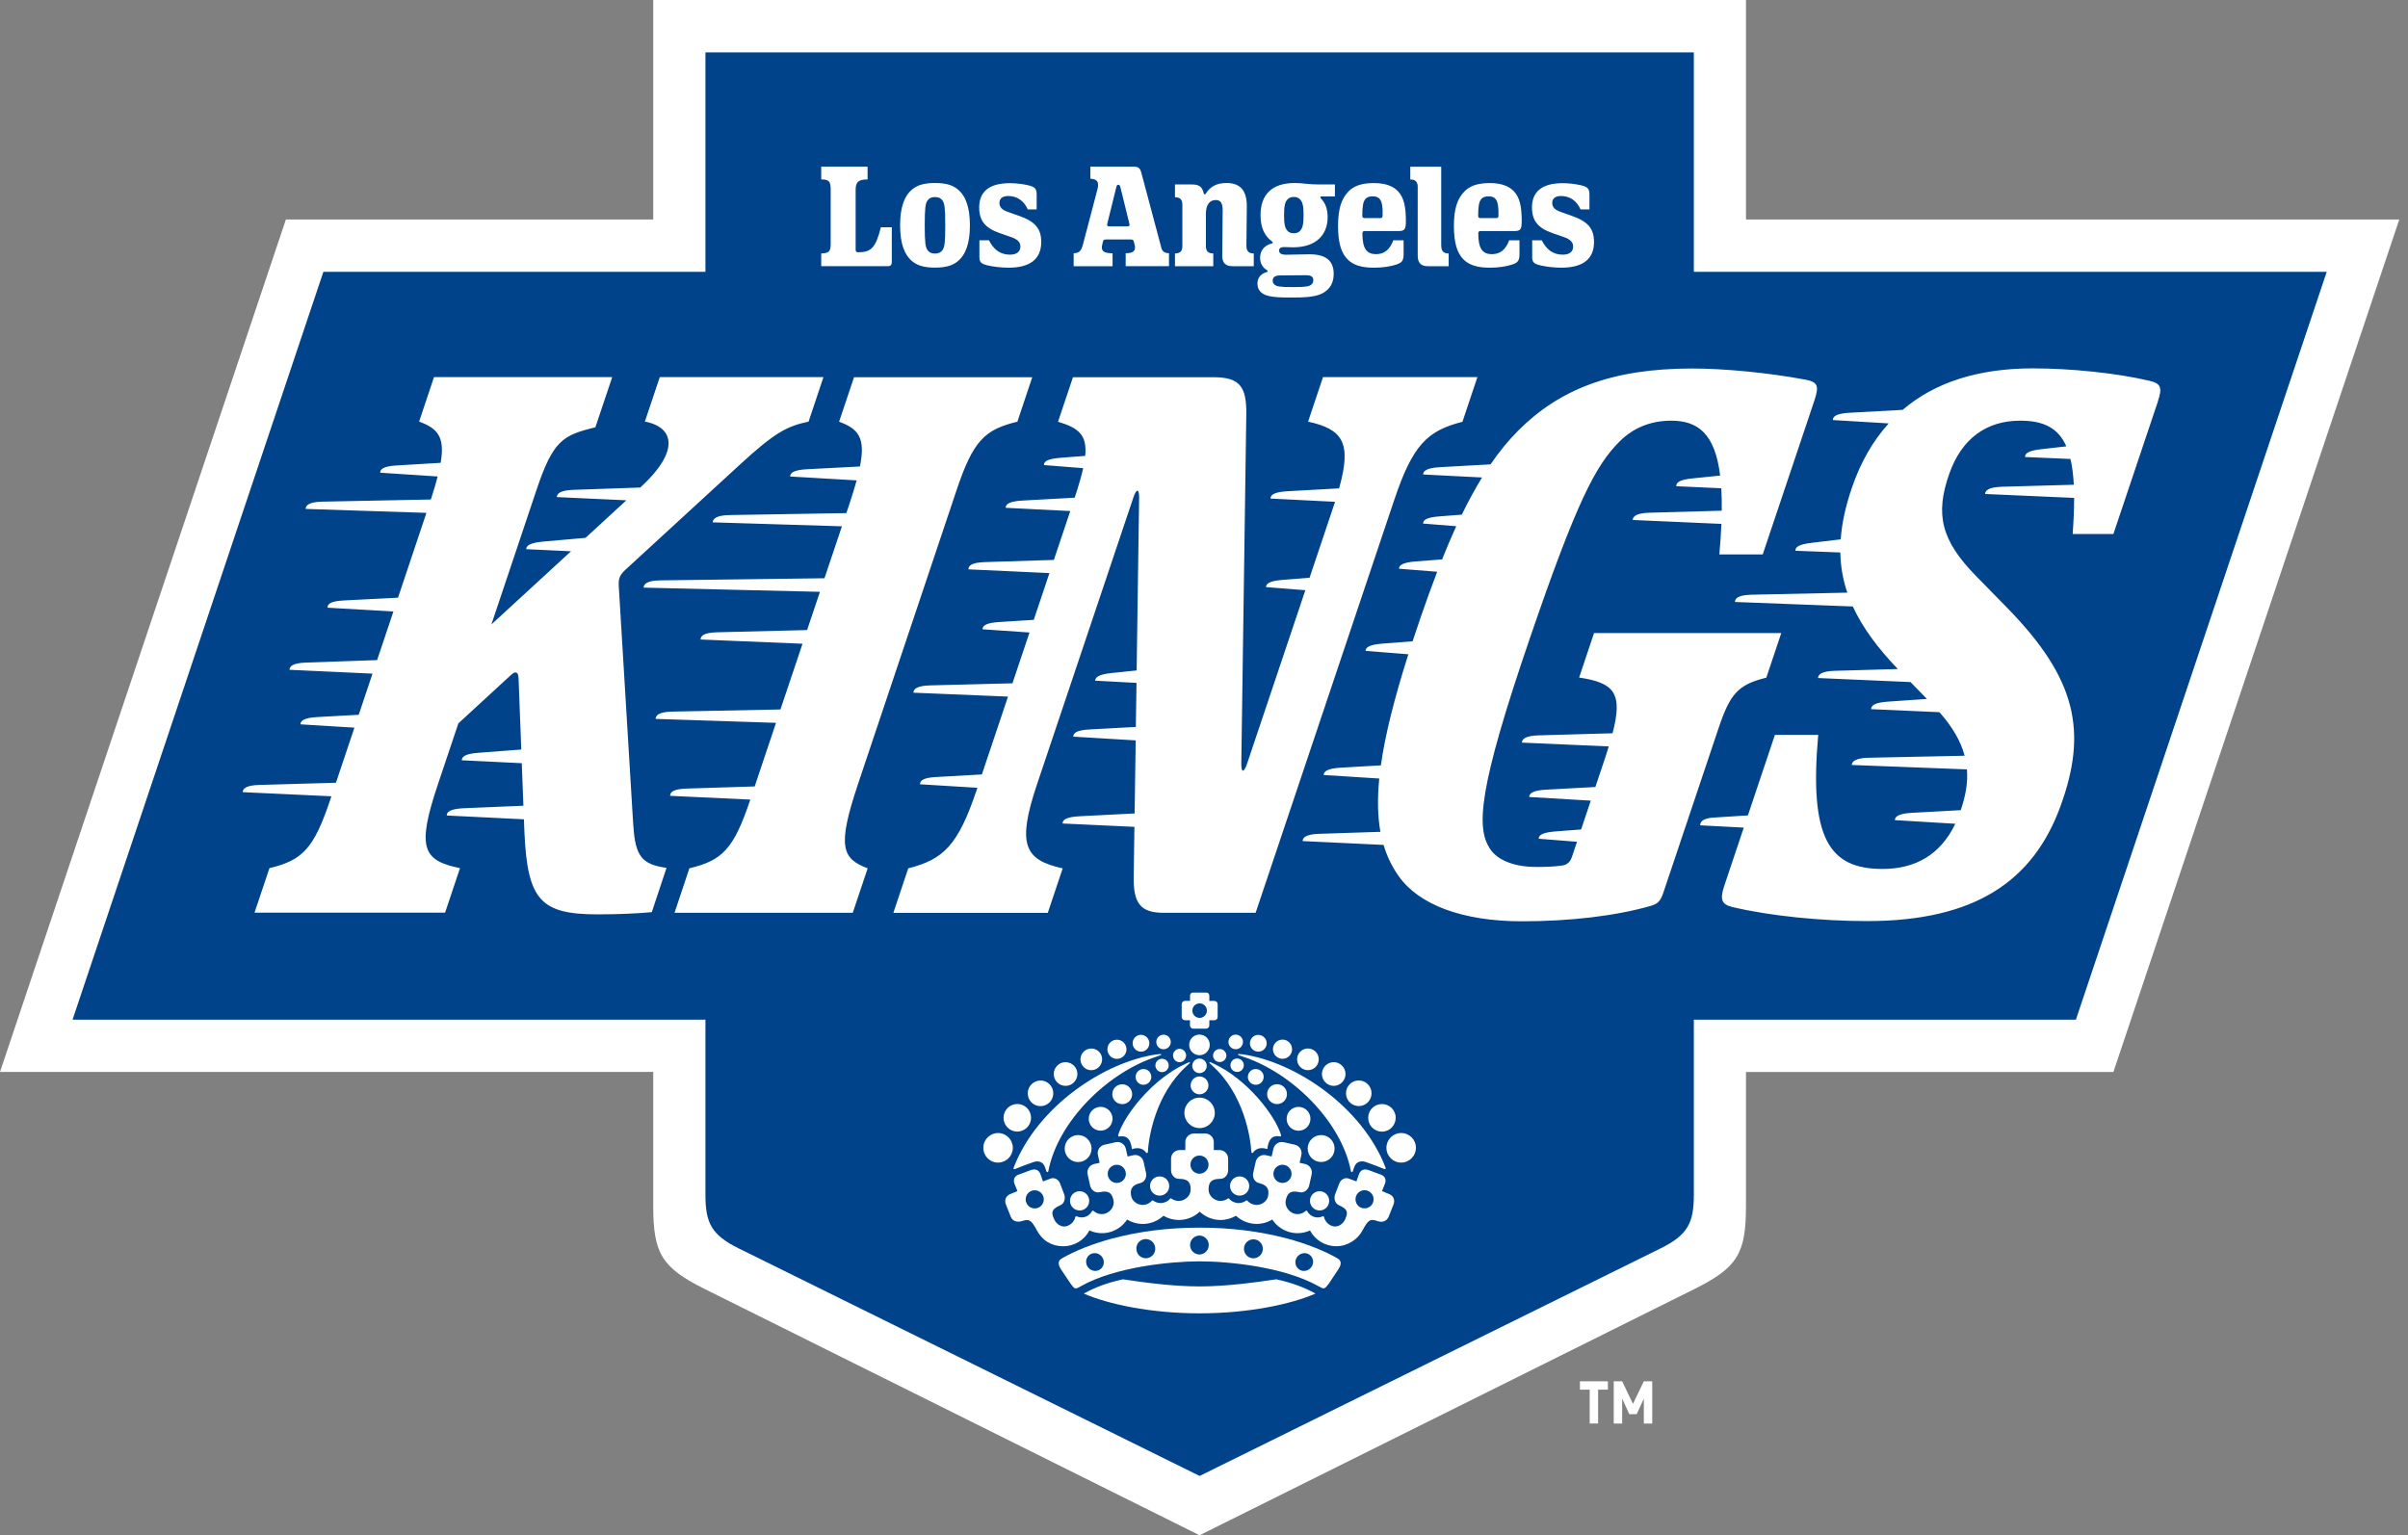<svg width="69" height="44" viewBox="0 0 69 44" fill="none" xmlns="http://www.w3.org/2000/svg">
<rect x="0" y="0" width="69" height="44" fill="#808080" stroke="none"/>
<g clip-path="url(#clip0_1103_4008)">
<path d="M50.03 30.723V34.564C50.03 35.918 49.792 36.327 48.562 36.94L34.373 44.002L20.186 36.94C18.957 36.328 18.718 35.918 18.718 34.564V30.723H0L8.192 6.291H18.718V0H50.03V6.291H68.75L60.558 30.725H50.032L50.03 30.723Z" fill="white"/>
<path d="M34.375 42.302L47.581 35.781C48.363 35.395 48.536 35.05 48.536 34.242V29.224H59.484L66.671 7.791H48.536V1.501H20.214V7.791H9.266L2.079 29.224H20.214V34.242C20.214 35.052 20.387 35.395 21.169 35.781L34.375 42.302Z" fill="#00438A"/>
<path d="M34.791 28.166C34.892 28.166 34.925 28.223 34.925 28.294V28.462H35.026C35.154 28.462 35.199 28.551 35.199 28.663V29.435C35.458 29.282 35.72 29.396 35.813 29.478C36.04 29.336 36.37 29.389 36.548 29.584C36.798 29.481 37.136 29.543 37.33 29.805C37.591 29.731 37.932 29.832 38.111 30.142C38.488 30.082 38.809 30.323 38.907 30.625C39.34 30.597 39.681 30.927 39.727 31.299C40.162 31.353 40.482 31.735 40.457 32.175C40.79 32.331 40.995 32.637 40.995 33.008C40.995 33.424 40.766 33.776 40.297 33.89C40.193 33.914 40.124 33.919 40.083 33.977C40.242 34.025 40.335 34.207 40.286 34.365C40.265 34.437 39.968 35.272 39.968 35.272C39.898 35.482 39.764 35.588 39.55 35.528C39.346 35.471 39.279 35.501 39.136 35.721C39.026 35.89 38.943 36.028 38.858 36.16C38.605 36.552 38.381 36.934 38.253 37.13C38.121 37.311 38.025 37.372 37.895 37.444C37.186 37.841 35.732 38.126 34.372 38.126C33.012 38.126 31.559 37.841 30.849 37.444C30.719 37.372 30.621 37.309 30.491 37.13C30.365 36.935 30.139 36.552 29.887 36.16C29.801 36.028 29.72 35.89 29.608 35.721C29.465 35.501 29.396 35.473 29.194 35.528C28.98 35.587 28.846 35.482 28.776 35.272C28.776 35.272 28.481 34.437 28.458 34.365C28.411 34.207 28.502 34.025 28.661 33.977C28.62 33.919 28.553 33.916 28.447 33.89C27.978 33.776 27.749 33.424 27.749 33.008C27.749 32.637 27.954 32.331 28.287 32.175C28.262 31.736 28.582 31.353 29.017 31.299C29.065 30.928 29.405 30.599 29.839 30.625C29.937 30.323 30.258 30.082 30.635 30.142C30.814 29.832 31.155 29.733 31.416 29.805C31.61 29.544 31.948 29.481 32.198 29.584C32.375 29.389 32.705 29.336 32.933 29.478C33.026 29.396 33.287 29.282 33.547 29.435V28.663C33.547 28.549 33.591 28.462 33.72 28.462H33.821V28.294C33.821 28.223 33.854 28.166 33.955 28.166H34.788H34.791Z" fill="#00438A"/>
<path d="M34.098 29.242V29.388C34.098 29.44 34.141 29.482 34.191 29.482H34.56C34.612 29.482 34.653 29.44 34.653 29.388V29.242H34.798C34.85 29.242 34.891 29.2 34.891 29.149V28.78C34.891 28.727 34.848 28.688 34.798 28.688H34.653V28.542C34.653 28.491 34.625 28.448 34.561 28.448H34.193C34.124 28.448 34.1 28.49 34.1 28.541V28.686H33.955C33.903 28.686 33.861 28.727 33.861 28.778V29.147C33.861 29.2 33.903 29.241 33.955 29.241H34.1L34.098 29.242ZM30.977 36.86C31.967 36.307 33.55 36.152 34.375 36.151C35.2 36.151 36.783 36.306 37.773 36.86C37.945 36.957 37.953 36.955 38.078 36.787L38.356 36.37C38.445 36.232 38.436 36.131 38.329 36.068C37.959 35.852 37.418 35.639 36.879 35.496C36.101 35.291 35.262 35.185 34.376 35.185C33.49 35.185 32.651 35.289 31.874 35.496C31.334 35.639 30.794 35.852 30.424 36.068C30.317 36.131 30.308 36.23 30.396 36.37L30.674 36.787C30.798 36.957 30.806 36.959 30.98 36.86" fill="white"/>
<path d="M34.211 32.487C34.075 32.487 33.965 32.598 33.965 32.734V32.962H33.802C33.666 32.962 33.556 33.073 33.556 33.208V33.54C33.556 33.669 33.652 33.786 33.777 33.786C34.092 33.786 34.117 33.936 34.117 34.103C34.117 34.27 33.958 34.42 33.777 34.42C33.701 34.42 33.626 34.396 33.565 34.351C33.55 34.34 33.539 34.343 33.527 34.357C33.46 34.437 33.36 34.481 33.258 34.481C33.177 34.481 33.102 34.454 33.043 34.408C33.032 34.4 33.018 34.402 33.006 34.414C32.956 34.471 32.89 34.511 32.816 34.526C32.641 34.566 32.453 34.452 32.416 34.291C32.38 34.127 32.399 33.969 32.677 33.907C32.798 33.879 32.867 33.743 32.839 33.618L32.768 33.295C32.737 33.162 32.607 33.079 32.474 33.11L32.311 33.146L32.26 32.923C32.231 32.791 32.1 32.706 31.967 32.737L31.645 32.809C31.513 32.84 31.429 32.972 31.46 33.103L31.51 33.326L31.35 33.362C31.218 33.393 31.134 33.525 31.165 33.657L31.237 33.98C31.264 34.106 31.385 34.198 31.507 34.17C31.813 34.101 31.871 34.242 31.907 34.405C31.943 34.563 31.822 34.75 31.646 34.789C31.536 34.814 31.42 34.783 31.336 34.707C31.321 34.693 31.302 34.694 31.293 34.711C31.25 34.791 31.179 34.854 31.087 34.88C31.011 34.901 30.928 34.895 30.856 34.863C30.832 34.852 30.817 34.862 30.811 34.886C30.785 35.001 30.697 35.092 30.592 35.134C30.439 35.196 30.277 35.098 30.209 34.95C30.129 34.779 30.103 34.661 30.384 34.543C30.493 34.497 30.535 34.357 30.497 34.238L30.38 33.931C30.338 33.802 30.212 33.736 30.097 33.782L29.886 33.861L29.823 33.68C29.779 33.533 29.674 33.48 29.513 33.545L29.171 33.672C29.072 33.711 29.023 33.812 29.072 33.934C29.108 34.023 29.136 34.089 29.154 34.138L28.951 34.222C28.824 34.273 28.774 34.394 28.823 34.52L28.96 34.866C29.009 34.993 29.136 35.044 29.28 34.998C29.501 34.924 29.553 34.977 29.704 35.249C29.865 35.56 30.134 35.718 30.465 35.718C30.797 35.718 31.073 35.535 31.217 35.266C31.388 35.344 31.581 35.364 31.764 35.323C31.982 35.274 32.173 35.142 32.297 34.953C32.488 35.07 32.717 35.108 32.936 35.058C33.087 35.024 33.226 34.95 33.339 34.845C33.472 34.924 33.625 34.966 33.781 34.966C34.011 34.966 34.222 34.875 34.378 34.727C34.538 34.88 34.752 34.966 34.974 34.966C35.134 34.966 35.285 34.921 35.415 34.845C35.528 34.95 35.667 35.024 35.819 35.058C36.046 35.108 36.274 35.065 36.457 34.953C36.581 35.142 36.772 35.274 36.99 35.323C37.181 35.366 37.372 35.341 37.537 35.266C37.681 35.536 37.965 35.718 38.289 35.718C38.613 35.718 38.909 35.528 39.05 35.249C39.2 34.977 39.255 34.918 39.474 34.998C39.614 35.049 39.745 34.993 39.794 34.866L39.931 34.52C39.98 34.393 39.93 34.272 39.803 34.222L39.6 34.138C39.62 34.091 39.647 34.025 39.682 33.934C39.733 33.812 39.682 33.711 39.583 33.672L39.241 33.545C39.08 33.48 38.975 33.533 38.931 33.68L38.868 33.861L38.656 33.782C38.541 33.736 38.414 33.802 38.373 33.931L38.254 34.238C38.216 34.357 38.258 34.497 38.367 34.543C38.648 34.662 38.62 34.779 38.543 34.95C38.474 35.099 38.312 35.196 38.159 35.134C38.052 35.092 37.967 35.001 37.941 34.886C37.934 34.862 37.919 34.852 37.895 34.863C37.825 34.895 37.742 34.903 37.663 34.88C37.571 34.854 37.499 34.791 37.456 34.711C37.447 34.696 37.429 34.694 37.413 34.707C37.33 34.783 37.213 34.814 37.103 34.789C36.928 34.75 36.807 34.563 36.842 34.405C36.879 34.241 36.937 34.1 37.242 34.17C37.365 34.198 37.484 34.104 37.513 33.98L37.585 33.657C37.615 33.523 37.531 33.392 37.4 33.362L37.239 33.326L37.29 33.103C37.319 32.97 37.236 32.84 37.105 32.809L36.783 32.737C36.651 32.708 36.52 32.791 36.489 32.923L36.439 33.146L36.275 33.11C36.144 33.079 36.013 33.163 35.982 33.295L35.91 33.618C35.881 33.743 35.95 33.879 36.072 33.907C36.35 33.969 36.37 34.129 36.333 34.291C36.297 34.454 36.109 34.567 35.933 34.526C35.86 34.509 35.793 34.471 35.744 34.414C35.733 34.402 35.719 34.4 35.709 34.408C35.646 34.455 35.571 34.481 35.492 34.481C35.388 34.481 35.29 34.437 35.221 34.357C35.211 34.343 35.198 34.342 35.183 34.351C35.122 34.396 35.047 34.42 34.971 34.42C34.79 34.42 34.632 34.265 34.632 34.103C34.632 33.94 34.656 33.786 34.971 33.786C35.096 33.786 35.192 33.669 35.192 33.54V33.209C35.192 33.073 35.082 32.962 34.946 32.962H34.781V32.734C34.781 32.598 34.671 32.487 34.537 32.487H34.21H34.211ZM34.375 37.641C35.782 37.641 36.993 37.38 37.695 37.075C37.371 36.899 37.045 36.77 36.572 36.666C35.987 36.753 35.142 36.87 34.375 36.87C33.608 36.87 32.763 36.755 32.178 36.666C31.706 36.77 31.38 36.897 31.055 37.075C31.756 37.38 32.968 37.641 34.375 37.641ZM36.21 30.864C36.21 30.738 36.107 30.639 35.982 30.639C35.858 30.639 35.757 30.74 35.757 30.864C35.757 30.864 35.757 30.864 35.757 30.866C35.757 30.991 35.86 31.091 35.985 31.091C36.109 31.091 36.21 30.988 36.21 30.863V30.864ZM35.142 30.253C35.139 30.147 35.05 30.062 34.945 30.066C34.842 30.069 34.761 30.15 34.758 30.253C34.761 30.358 34.85 30.443 34.955 30.439C35.058 30.436 35.139 30.355 35.142 30.253ZM35.641 30.536C35.644 30.43 35.56 30.341 35.455 30.338C35.349 30.335 35.261 30.42 35.258 30.525C35.258 30.528 35.258 30.533 35.258 30.536C35.261 30.642 35.349 30.726 35.455 30.723C35.557 30.72 35.638 30.639 35.641 30.536ZM36.877 31.359C36.877 31.201 36.751 31.074 36.593 31.074C36.436 31.074 36.309 31.201 36.309 31.359C36.309 31.517 36.436 31.644 36.593 31.644C36.751 31.644 36.877 31.517 36.877 31.359ZM37.55 32.066C37.55 31.877 37.397 31.724 37.209 31.724C37.021 31.724 36.868 31.877 36.868 32.066C36.868 32.254 37.021 32.408 37.209 32.408C37.397 32.408 37.55 32.254 37.55 32.066Z" fill="white"/>
<path d="M38.242 32.918C38.242 32.705 38.069 32.532 37.857 32.532C37.645 32.532 37.471 32.705 37.471 32.918C37.471 33.131 37.643 33.304 37.857 33.304C38.071 33.304 38.242 33.131 38.242 32.918ZM37.023 30.065C37.02 29.914 36.896 29.793 36.745 29.796C36.594 29.799 36.473 29.923 36.476 30.075C36.476 30.078 36.476 30.079 36.476 30.082C36.482 30.234 36.611 30.352 36.762 30.346C36.91 30.34 37.026 30.216 37.025 30.067L37.023 30.065ZM37.788 30.352C37.784 30.18 37.64 30.046 37.469 30.05C37.298 30.055 37.162 30.199 37.168 30.37C37.173 30.542 37.316 30.678 37.487 30.672C37.658 30.668 37.793 30.524 37.788 30.352ZM38.555 30.772C38.549 30.585 38.393 30.438 38.207 30.442C38.021 30.449 37.874 30.605 37.879 30.792C37.885 30.979 38.041 31.126 38.227 31.122C38.413 31.115 38.56 30.959 38.555 30.772ZM35.617 29.861C35.617 29.747 35.523 29.653 35.408 29.653C35.294 29.653 35.2 29.748 35.2 29.863C35.2 29.978 35.295 30.072 35.41 30.072C35.524 30.072 35.617 29.977 35.617 29.861ZM36.296 29.9C36.296 29.767 36.187 29.661 36.054 29.661C35.922 29.661 35.815 29.77 35.816 29.903C35.816 30.036 35.926 30.142 36.057 30.142C36.19 30.142 36.297 30.033 36.296 29.9ZM39.301 31.331C39.299 31.128 39.134 30.965 38.933 30.967C38.731 30.967 38.568 31.134 38.569 31.336C38.569 31.538 38.736 31.702 38.937 31.701C39.139 31.701 39.302 31.535 39.301 31.333V31.331ZM39.993 32.035C39.993 31.816 39.814 31.641 39.596 31.643C39.377 31.643 39.203 31.822 39.205 32.041C39.205 32.259 39.383 32.435 39.6 32.434C39.817 32.434 39.993 32.254 39.993 32.036V32.035ZM40.572 32.895C40.572 32.66 40.381 32.472 40.147 32.473C39.913 32.475 39.726 32.665 39.727 32.9C39.729 33.134 39.918 33.323 40.152 33.321C40.386 33.319 40.574 33.128 40.572 32.895ZM36.313 32.935C36.348 32.65 36.455 32.53 36.679 32.57C36.699 32.575 36.714 32.553 36.708 32.532C36.545 31.983 35.749 30.93 34.767 30.481C34.704 30.452 34.666 30.432 34.655 30.444C34.644 30.456 34.673 30.487 34.721 30.528C35.647 31.345 35.836 32.617 35.857 33.019C35.859 33.047 35.894 33.056 35.909 33.033C35.909 33.033 36.016 32.837 36.311 32.933" fill="white"/>
<path d="M35.593 30.277C37.009 30.729 38.44 32.141 38.711 33.571C38.715 33.596 38.752 33.602 38.761 33.577C38.79 33.496 38.802 33.445 38.836 33.386C38.888 33.295 39.013 33.263 39.126 33.301C39.296 33.358 39.54 33.454 39.666 33.505C39.69 33.516 39.716 33.497 39.705 33.471C39.033 31.713 37.108 30.429 35.6 30.217C35.521 30.206 35.475 30.205 35.473 30.22C35.472 30.239 35.496 30.246 35.593 30.276V30.277ZM32.438 32.935C32.733 32.838 32.839 33.035 32.839 33.035C32.855 33.057 32.89 33.048 32.891 33.021C32.911 32.619 33.101 31.347 34.028 30.531C34.077 30.488 34.106 30.459 34.094 30.447C34.083 30.435 34.046 30.455 33.982 30.484C33 30.933 32.202 31.985 32.04 32.535C32.034 32.555 32.05 32.576 32.069 32.573C32.294 32.533 32.401 32.653 32.436 32.938M33.156 30.277C33.252 30.248 33.276 30.239 33.275 30.222C33.273 30.206 33.226 30.206 33.148 30.219C31.64 30.432 29.717 31.716 29.043 33.473C29.032 33.497 29.058 33.516 29.083 33.507C29.208 33.454 29.452 33.359 29.622 33.303C29.735 33.264 29.86 33.297 29.912 33.387C29.946 33.447 29.958 33.497 29.987 33.579C29.996 33.603 30.033 33.597 30.038 33.572C30.309 32.141 31.741 30.731 33.156 30.279V30.277ZM34.809 31.896C34.809 31.655 34.615 31.459 34.373 31.459C34.132 31.459 33.938 31.653 33.938 31.896C33.938 32.138 34.132 32.332 34.373 32.332C34.615 32.332 34.809 32.138 34.809 31.896ZM34.578 30.548C34.578 30.433 34.485 30.34 34.37 30.34C34.256 30.34 34.163 30.433 34.163 30.548C34.163 30.663 34.256 30.755 34.37 30.757C34.485 30.757 34.578 30.665 34.578 30.55V30.548ZM34.627 31.108C34.627 30.967 34.512 30.852 34.372 30.852C34.231 30.852 34.117 30.967 34.117 31.108C34.117 31.249 34.231 31.364 34.372 31.364C34.512 31.364 34.627 31.249 34.627 31.108ZM34.665 29.947C34.665 29.783 34.534 29.652 34.37 29.652C34.207 29.652 34.075 29.783 34.075 29.947C34.075 30.111 34.207 30.243 34.37 30.243C34.534 30.243 34.665 30.111 34.665 29.947ZM35.796 33.992C35.796 33.839 35.673 33.717 35.521 33.717C35.368 33.717 35.246 33.839 35.246 33.992C35.246 34.146 35.368 34.268 35.521 34.268C35.673 34.268 35.796 34.146 35.796 33.992ZM38.087 34.417C38.087 34.264 37.965 34.141 37.812 34.141C37.66 34.141 37.537 34.264 37.537 34.417C37.537 34.57 37.66 34.693 37.812 34.693C37.965 34.693 38.087 34.57 38.087 34.417ZM32.954 33.992C32.954 34.146 33.076 34.268 33.229 34.268C33.382 34.268 33.504 34.146 33.504 33.992C33.504 33.839 33.382 33.717 33.229 33.717C33.076 33.717 32.954 33.839 32.954 33.992ZM30.661 34.417C30.661 34.57 30.783 34.693 30.936 34.693C31.089 34.693 31.211 34.57 31.211 34.417C31.211 34.264 31.089 34.141 30.936 34.141C30.783 34.141 30.661 34.264 30.661 34.417ZM31.993 30.348C32.144 30.354 32.273 30.236 32.279 30.085C32.285 29.935 32.167 29.805 32.017 29.799C32.014 29.799 32.013 29.799 32.01 29.799C31.859 29.796 31.733 29.917 31.732 30.069C31.729 30.217 31.846 30.341 31.994 30.348H31.993ZM31.261 30.672C31.432 30.677 31.574 30.542 31.581 30.372C31.587 30.2 31.452 30.058 31.283 30.052C31.283 30.052 31.281 30.052 31.279 30.052C31.108 30.047 30.965 30.182 30.96 30.354C30.956 30.525 31.09 30.669 31.261 30.674" fill="white"/>
<path d="M30.523 31.122C30.71 31.128 30.866 30.979 30.872 30.792C30.878 30.605 30.73 30.449 30.543 30.443C30.357 30.436 30.201 30.585 30.195 30.772C30.189 30.959 30.337 31.116 30.523 31.122ZM33.339 30.073C33.454 30.073 33.548 29.981 33.548 29.865C33.548 29.75 33.457 29.655 33.342 29.655C33.228 29.655 33.133 29.747 33.133 29.862C33.133 29.978 33.224 30.072 33.339 30.073ZM32.693 30.142C32.826 30.142 32.933 30.036 32.934 29.903C32.934 29.77 32.829 29.661 32.696 29.659C32.563 29.659 32.455 29.767 32.455 29.898C32.455 30.032 32.56 30.139 32.693 30.141M29.813 31.703C30.016 31.703 30.181 31.54 30.181 31.338C30.183 31.136 30.021 30.97 29.818 30.968C29.616 30.968 29.451 31.131 29.449 31.333C29.448 31.537 29.61 31.701 29.811 31.703H29.813ZM29.148 32.432C29.365 32.432 29.544 32.257 29.544 32.04C29.546 31.821 29.372 31.643 29.153 31.641C28.934 31.64 28.757 31.816 28.756 32.034C28.754 32.253 28.93 32.431 29.148 32.432ZM28.597 33.321C28.831 33.321 29.02 33.134 29.022 32.9C29.022 32.665 28.835 32.475 28.602 32.474C28.368 32.472 28.178 32.661 28.177 32.895C28.175 33.13 28.363 33.32 28.595 33.321H28.597ZM32.763 31.091C32.887 31.091 32.989 30.991 32.991 30.867C32.991 30.741 32.892 30.64 32.768 30.639C32.644 30.639 32.542 30.738 32.54 30.863C32.54 30.988 32.639 31.09 32.763 31.091ZM33.799 30.444C33.904 30.443 33.988 30.354 33.987 30.248C33.985 30.145 33.901 30.061 33.799 30.059C33.694 30.062 33.609 30.151 33.613 30.257C33.616 30.36 33.697 30.441 33.799 30.444ZM33.298 30.728C33.403 30.728 33.489 30.642 33.489 30.536C33.489 30.43 33.403 30.345 33.298 30.345C33.193 30.345 33.107 30.43 33.107 30.536C33.107 30.642 33.193 30.728 33.298 30.728ZM32.157 31.646C32.314 31.646 32.441 31.519 32.441 31.361C32.441 31.203 32.314 31.076 32.157 31.076C31.999 31.076 31.872 31.203 31.872 31.361C31.872 31.519 31.999 31.646 32.157 31.646ZM31.538 32.406C31.726 32.406 31.879 32.253 31.879 32.064C31.879 31.876 31.726 31.723 31.538 31.723C31.35 31.723 31.197 31.876 31.197 32.064C31.197 32.253 31.35 32.406 31.538 32.406ZM30.893 33.306C31.105 33.306 31.278 33.133 31.278 32.92C31.278 32.707 31.105 32.532 30.893 32.532C30.681 32.532 30.508 32.705 30.508 32.92C30.508 33.134 30.681 33.306 30.893 33.306Z" fill="white"/>
<path d="M34.583 28.965C34.583 29.08 34.489 29.174 34.375 29.174C34.26 29.174 34.167 29.08 34.167 28.965C34.167 28.85 34.26 28.757 34.375 28.757C34.489 28.757 34.583 28.85 34.583 28.965ZM34.372 35.412C34.522 35.415 34.639 35.539 34.636 35.689C34.633 35.835 34.517 35.952 34.372 35.955C34.222 35.955 34.101 35.833 34.101 35.683C34.101 35.533 34.222 35.412 34.372 35.412ZM32.565 35.826C32.542 35.677 32.642 35.539 32.791 35.516C32.939 35.493 33.076 35.594 33.099 35.743C33.099 35.748 33.099 35.751 33.101 35.755C33.121 35.904 33.017 36.04 32.868 36.06C32.72 36.08 32.584 35.976 32.565 35.827V35.826ZM31.137 36.249C31.09 36.115 31.157 35.971 31.289 35.928C31.42 35.884 31.567 35.958 31.614 36.091C31.662 36.224 31.594 36.368 31.463 36.413C31.332 36.456 31.185 36.384 31.137 36.25V36.249ZM35.648 35.755C35.667 35.607 35.803 35.502 35.952 35.522C36.1 35.542 36.204 35.679 36.184 35.827C36.164 35.976 36.028 36.08 35.88 36.062C35.732 36.042 35.628 35.906 35.648 35.757V35.755ZM37.134 36.091C37.183 35.958 37.328 35.886 37.459 35.928C37.591 35.973 37.66 36.117 37.611 36.25C37.563 36.384 37.417 36.457 37.285 36.413C37.154 36.368 37.087 36.226 37.134 36.091ZM34.37 33.119C34.514 33.119 34.63 33.235 34.63 33.38C34.63 33.523 34.514 33.64 34.37 33.64C34.227 33.64 34.111 33.523 34.111 33.38C34.111 33.235 34.227 33.119 34.37 33.119ZM36.749 33.383C36.893 33.383 37.009 33.499 37.009 33.643C37.009 33.787 36.893 33.904 36.749 33.904C36.605 33.904 36.489 33.787 36.489 33.643C36.489 33.499 36.605 33.383 36.749 33.383ZM39.1 34.112C39.244 34.112 39.36 34.229 39.36 34.373C39.36 34.517 39.244 34.633 39.1 34.633C38.957 34.633 38.841 34.517 38.841 34.373C38.841 34.229 38.957 34.112 39.1 34.112ZM32.261 33.643C32.261 33.787 32.144 33.904 32.001 33.904C31.857 33.904 31.741 33.787 31.741 33.643C31.741 33.499 31.857 33.383 32.001 33.383C32.144 33.383 32.261 33.501 32.261 33.643ZM29.909 34.374C29.909 34.518 29.793 34.635 29.649 34.635C29.506 34.635 29.39 34.518 29.39 34.374C29.39 34.23 29.506 34.114 29.649 34.114C29.793 34.114 29.909 34.23 29.909 34.374Z" fill="#00438A"/>
<path d="M26.793 5.245C26.461 5.245 26.285 5.314 26.151 5.418C25.914 5.607 25.792 5.938 25.792 6.458C25.792 6.977 25.913 7.308 26.151 7.497C26.285 7.603 26.461 7.67 26.793 7.67C27.124 7.67 27.3 7.601 27.433 7.497C27.67 7.308 27.792 6.977 27.792 6.458C27.792 5.938 27.671 5.607 27.433 5.418C27.298 5.313 27.123 5.245 26.793 5.245ZM26.793 5.647C26.903 5.647 26.968 5.688 27.01 5.751C27.066 5.838 27.086 5.958 27.086 6.458C27.086 6.957 27.066 7.078 27.01 7.164C26.967 7.227 26.901 7.268 26.793 7.268C26.684 7.268 26.617 7.227 26.574 7.164C26.518 7.077 26.498 6.957 26.498 6.458C26.498 5.958 26.518 5.837 26.574 5.751C26.617 5.688 26.683 5.647 26.793 5.647ZM25.554 6.514V7.506C25.554 7.593 25.522 7.629 25.431 7.629H23.532V7.262C23.759 7.262 23.803 7.193 23.803 6.994V5.444C23.803 5.204 23.76 5.142 23.532 5.142V4.776H24.86V5.142C24.57 5.142 24.518 5.241 24.518 5.452V7.155C24.518 7.209 24.536 7.23 24.594 7.23C24.961 7.23 25.094 7.1 25.241 6.514H25.554ZM33.274 7.088L32.704 4.949C32.67 4.822 32.621 4.776 32.479 4.776H31.243V5.121C31.451 5.133 31.501 5.221 31.443 5.441L31.028 7.019C30.982 7.193 30.924 7.25 30.765 7.259V7.63H31.88V7.259C31.607 7.259 31.543 7.18 31.584 7.012L31.604 6.927C31.614 6.884 31.633 6.864 31.686 6.864H32.407C32.462 6.864 32.479 6.884 32.49 6.927L32.513 7.017C32.553 7.176 32.49 7.258 32.256 7.258V7.629H33.497V7.258C33.362 7.252 33.303 7.206 33.272 7.088M32.299 6.488H31.793C31.73 6.488 31.715 6.468 31.73 6.405L31.989 5.356C31.999 5.314 32.018 5.296 32.045 5.296C32.073 5.296 32.091 5.314 32.102 5.356L32.36 6.405C32.375 6.468 32.36 6.488 32.297 6.488M39.122 5.708C39.062 5.78 39.036 5.91 39.036 6.18C39.036 6.232 39.055 6.251 39.105 6.251H39.55C39.6 6.251 39.617 6.232 39.618 6.18C39.628 5.952 39.599 5.779 39.539 5.708C39.499 5.659 39.443 5.627 39.334 5.627C39.226 5.627 39.162 5.659 39.12 5.708H39.122ZM39.432 7.284C39.666 7.284 39.822 7.158 39.925 6.887H40.22V7.285C40.22 7.469 40.173 7.527 40.017 7.58C39.843 7.638 39.626 7.672 39.365 7.672C39.013 7.672 38.787 7.598 38.628 7.448C38.43 7.259 38.341 6.957 38.341 6.471C38.341 5.985 38.439 5.696 38.639 5.489C38.784 5.339 38.994 5.247 39.371 5.247C39.699 5.247 39.924 5.336 40.063 5.486C40.228 5.664 40.285 5.923 40.285 6.338C40.285 6.576 40.248 6.622 40.071 6.622H39.108C39.058 6.622 39.039 6.642 39.039 6.692C39.039 7.143 39.174 7.285 39.434 7.285M42.442 5.708C42.382 5.78 42.356 5.91 42.356 6.18C42.356 6.232 42.375 6.251 42.425 6.251H42.87C42.92 6.251 42.937 6.232 42.938 6.18C42.947 5.952 42.917 5.779 42.859 5.708C42.819 5.659 42.763 5.627 42.654 5.627C42.546 5.627 42.481 5.659 42.44 5.708M42.752 7.284C42.986 7.284 43.142 7.158 43.245 6.887H43.54V7.285C43.54 7.469 43.493 7.527 43.337 7.58C43.163 7.638 42.946 7.672 42.685 7.672C42.333 7.672 42.107 7.598 41.948 7.448C41.75 7.259 41.661 6.957 41.661 6.471C41.661 5.985 41.759 5.696 41.961 5.489C42.106 5.339 42.315 5.247 42.692 5.247C43.021 5.247 43.244 5.336 43.383 5.486C43.548 5.664 43.604 5.923 43.604 6.338C43.604 6.576 43.568 6.622 43.391 6.622H42.428C42.378 6.622 42.359 6.642 42.359 6.692C42.359 7.143 42.494 7.285 42.753 7.285M41.299 7.049C41.299 7.196 41.365 7.264 41.511 7.264V7.63H40.923C40.714 7.63 40.624 7.532 40.624 7.328V5.359C40.624 5.211 40.56 5.144 40.411 5.144V4.778H41.297V7.048L41.299 7.049ZM29.705 6.002H29.45C29.337 5.742 29.129 5.618 28.89 5.618C28.71 5.618 28.638 5.702 28.638 5.814C28.638 5.939 28.712 6.015 28.883 6.074L29.196 6.185C29.66 6.347 29.836 6.551 29.836 6.934C29.836 7.436 29.503 7.672 28.9 7.672C28.684 7.672 28.455 7.642 28.302 7.607C28.099 7.558 28.064 7.506 28.064 7.36V6.888H28.339C28.469 7.149 28.661 7.299 28.939 7.299C29.142 7.299 29.239 7.206 29.239 7.069C29.239 6.933 29.152 6.856 28.959 6.79L28.654 6.684C28.23 6.537 28.058 6.329 28.058 5.943C28.058 5.51 28.328 5.25 28.935 5.25C29.121 5.25 29.303 5.273 29.466 5.311C29.67 5.359 29.705 5.418 29.705 5.588V6.007V6.002ZM45.545 6.002H45.29C45.176 5.742 44.969 5.618 44.73 5.618C44.55 5.618 44.478 5.702 44.478 5.814C44.478 5.939 44.552 6.015 44.723 6.074L45.036 6.185C45.5 6.347 45.676 6.551 45.676 6.934C45.676 7.436 45.343 7.672 44.74 7.672C44.524 7.672 44.295 7.642 44.142 7.607C43.939 7.558 43.904 7.506 43.904 7.36V6.888H44.179C44.309 7.149 44.501 7.299 44.779 7.299C44.983 7.299 45.077 7.206 45.077 7.069C45.077 6.933 44.99 6.856 44.799 6.79L44.494 6.684C44.07 6.537 43.898 6.329 43.898 5.943C43.898 5.51 44.168 5.25 44.775 5.25C44.961 5.25 45.141 5.273 45.306 5.311C45.51 5.359 45.545 5.418 45.545 5.588V6.007V6.002ZM35.926 7.264V7.63H35.322C35.113 7.63 35.023 7.532 35.023 7.328C35.023 6.927 35.035 6.478 35.035 6.022C35.035 5.814 34.969 5.733 34.837 5.733C34.664 5.733 34.554 5.863 34.554 6.136V7.049C34.554 7.196 34.618 7.264 34.766 7.264V7.63H33.668V7.264C33.814 7.264 33.88 7.198 33.88 7.049V5.867C33.88 5.72 33.816 5.653 33.668 5.653V5.287H34.155C34.366 5.287 34.447 5.354 34.494 5.544C34.503 5.581 34.528 5.584 34.549 5.552C34.678 5.351 34.856 5.245 35.144 5.245C35.545 5.245 35.727 5.463 35.727 5.915C35.727 6.367 35.715 6.646 35.715 7.049C35.715 7.196 35.781 7.264 35.927 7.264M37.073 6.686C37.16 6.686 37.211 6.66 37.252 6.617C37.325 6.542 37.353 6.428 37.353 6.165C37.353 5.901 37.325 5.789 37.252 5.714C37.211 5.671 37.16 5.645 37.073 5.645C36.986 5.645 36.936 5.671 36.894 5.714C36.821 5.789 36.794 5.903 36.794 6.165C36.794 6.427 36.821 6.542 36.894 6.617C36.936 6.66 36.986 6.686 37.073 6.686ZM37.087 8.228C37.422 8.228 37.516 8.205 37.573 8.159C37.614 8.125 37.632 8.081 37.632 8.029C37.632 7.929 37.567 7.888 37.422 7.888C37.166 7.888 36.917 7.894 36.679 7.894C36.534 7.894 36.468 7.949 36.468 8.042C36.468 8.092 36.488 8.134 36.529 8.165C36.586 8.206 36.662 8.228 37.023 8.228H37.088H37.087ZM37.845 5.682C37.975 5.809 38.043 5.99 38.043 6.223C38.043 6.732 37.709 7.088 37.055 7.088C36.917 7.088 36.898 7.081 36.791 7.081C36.693 7.081 36.651 7.124 36.651 7.178C36.651 7.247 36.697 7.301 36.852 7.301C37.09 7.301 37.266 7.288 37.522 7.288C38.025 7.288 38.216 7.498 38.216 7.849C38.216 8.052 38.149 8.21 38.019 8.321C37.857 8.461 37.648 8.527 37.066 8.527H36.926C36.433 8.527 36.265 8.479 36.157 8.395C36.071 8.329 36.031 8.237 36.031 8.125C36.031 7.969 36.121 7.845 36.308 7.794C36.337 7.787 36.332 7.762 36.308 7.747C36.173 7.662 36.108 7.546 36.108 7.385C36.108 7.189 36.221 7.034 36.447 6.976C36.479 6.968 36.479 6.943 36.454 6.925C36.227 6.755 36.12 6.519 36.12 6.166C36.12 5.578 36.447 5.245 37.099 5.245C37.334 5.245 37.481 5.287 37.79 5.287H38.251V5.63H37.868C37.829 5.63 37.819 5.654 37.848 5.682H37.845Z" fill="white"/>
<path d="M51.447 15.785C51.447 15.86 51.488 15.932 51.798 15.978C51.948 16.001 52.126 16.024 52.313 16.048C52.33 16.37 52.386 16.687 52.479 16.995L52.935 16.985C52.808 16.614 52.741 16.224 52.734 15.832L51.445 15.783L51.447 15.785ZM47.665 12.069C48.337 12.133 48.752 12.561 48.878 13.674L49.289 13.633C49.146 12.446 48.666 12.058 47.887 12.058C47.81 12.058 47.737 12.062 47.665 12.069ZM50.86 21.059H50.444L49.662 23.395L50.087 23.369L50.86 21.06V21.059ZM53.981 20.51C54.259 20.549 54.742 20.596 55.246 20.637C55.541 20.994 55.735 21.33 55.84 21.669L56.296 21.658C56.187 21.249 55.955 20.843 55.575 20.41L53.616 20.323C53.616 20.409 53.669 20.466 53.981 20.509M54.52 11.749C55.405 10.992 56.594 10.588 58.089 10.561C58.002 10.559 57.918 10.559 57.834 10.559C56.248 10.559 54.999 10.973 54.08 11.773L54.52 11.749ZM57.888 12.055C57.819 12.055 57.75 12.058 57.683 12.063C58.241 12.106 58.609 12.33 58.812 12.835L59.209 12.791C58.975 12.258 58.548 12.055 57.886 12.055H57.888ZM49.716 17.251C49.716 17.33 49.774 17.397 50.085 17.435C50.651 17.506 51.718 17.598 52.759 17.676C53.019 18.183 53.387 18.68 53.865 19.187L54.383 19.172C53.804 18.565 53.37 17.983 53.093 17.379L49.716 17.25V17.251ZM52.097 19.431C52.097 19.517 52.158 19.578 52.47 19.618C52.97 19.682 53.766 19.75 54.455 19.794L54.718 20.064L55.217 20.029L54.746 19.546L52.097 19.43V19.431ZM28.136 22.193L28.884 19.961L26.174 19.849C26.174 19.94 26.232 20.004 26.544 20.043C26.988 20.095 27.683 20.162 28.38 20.222L27.711 22.218L28.134 22.193H28.136ZM21.627 22.538L22.238 20.715L18.789 20.602C18.789 20.692 18.88 20.778 19.178 20.806C19.77 20.86 20.772 20.927 21.733 20.981L21.206 22.552L21.626 22.538H21.627ZM36.63 17.031C36.722 17.051 36.823 17.071 36.93 17.094L35.581 21.11L35.57 21.877C35.565 22.15 35.645 22.155 35.735 21.885L37.403 16.913L36.276 16.822C36.276 16.907 36.323 16.963 36.629 17.028M36.774 14.486C36.977 14.523 37.374 14.578 37.759 14.624L37.099 16.592L37.525 16.559L38.218 14.497C38.231 14.459 38.243 14.42 38.256 14.382L36.406 14.289C36.406 14.371 36.464 14.431 36.772 14.486H36.774ZM42.709 13.308C42.963 12.938 43.225 12.619 43.502 12.34C44.648 11.194 46.098 10.599 48.287 10.566C48.214 10.564 48.142 10.562 48.069 10.562C45.768 10.562 44.267 11.16 43.087 12.342C42.804 12.626 42.536 12.952 42.277 13.332L42.709 13.308ZM37.953 14.02L38.373 13.997C38.743 12.682 38.473 12.301 37.484 12.084L37.912 10.809H37.496L37.014 12.248C38.115 12.489 38.324 12.771 37.953 14.02ZM52.889 12.238C53.066 12.268 53.292 12.302 53.536 12.334C53.167 12.793 52.87 13.335 52.654 13.967C52.462 14.52 52.354 15.029 52.319 15.509L52.745 15.457C52.777 14.994 52.884 14.503 53.069 13.967C53.318 13.243 53.671 12.632 54.12 12.133L52.52 12.037C52.52 12.133 52.579 12.184 52.887 12.238H52.889ZM40.705 17.702C40.856 17.259 41.016 16.821 41.183 16.384L40.087 16.297C40.087 16.367 40.135 16.425 40.283 16.468C40.396 16.5 40.538 16.534 40.699 16.565C40.556 16.942 40.42 17.32 40.289 17.702C40.208 17.937 40.129 18.173 40.052 18.409L40.479 18.377C40.552 18.151 40.628 17.926 40.706 17.702M41.73 15.079L40.778 15.004C40.778 15.087 40.836 15.133 41.009 15.182C41.078 15.202 41.155 15.22 41.242 15.24C41.12 15.513 41.004 15.789 40.894 16.067L41.324 16.033C41.459 15.694 41.595 15.375 41.73 15.081V15.079ZM42.466 13.682L40.778 13.596C40.778 13.674 40.858 13.748 41.007 13.774C41.249 13.815 41.58 13.861 41.922 13.898C41.765 14.168 41.611 14.462 41.456 14.781L41.887 14.747C42.078 14.353 42.272 14 42.468 13.682H42.466ZM9.621 22.435L10.149 20.855L8.605 20.76C8.605 20.841 8.643 20.918 8.953 20.968C9.155 21.001 9.397 21.037 9.662 21.073L9.2 22.446L9.621 22.434V22.435ZM40.356 18.749L39.131 18.652C39.131 18.738 39.178 18.807 39.486 18.875C39.591 18.898 39.725 18.924 39.877 18.951C39.504 20.144 39.264 21.129 39.149 21.959L39.568 21.934C39.69 21.064 39.952 20.021 40.356 18.75M57.218 14.347C57.636 14.396 58.315 14.456 59.017 14.5C59.011 14.77 58.997 15.038 58.975 15.306H59.391C59.42 14.92 59.434 14.577 59.434 14.27L56.884 14.158C56.884 14.266 56.962 14.318 57.218 14.347ZM45.259 18.145L44.776 19.584C45.844 19.758 46.095 19.917 45.789 21.03L46.205 21.019C46.507 19.86 46.249 19.57 45.247 19.422L45.675 18.147H45.259V18.145ZM59.328 13.154L58.027 13.098C58.027 13.179 58.08 13.236 58.39 13.285C58.528 13.308 58.729 13.337 58.956 13.367C58.981 13.528 59 13.708 59.009 13.904L59.425 13.892C59.409 13.607 59.379 13.363 59.328 13.153V13.154ZM39.522 22.31L37.93 22.209C37.93 22.291 37.985 22.359 38.294 22.415C38.479 22.449 38.769 22.495 39.088 22.54C39.055 23.035 39.073 23.467 39.145 23.85L39.557 23.836C39.478 23.396 39.466 22.894 39.524 22.308M49.335 14.638C49.338 14.405 49.334 14.192 49.321 13.996L48.03 13.938C48.03 14.023 48.105 14.083 48.325 14.117C48.483 14.141 48.695 14.169 48.915 14.192C48.92 14.335 48.92 14.489 48.918 14.65L49.335 14.638ZM56.363 22.051L53.063 21.925C53.063 22.006 53.123 22.07 53.434 22.109C54.051 22.186 55.084 22.285 55.937 22.348C55.931 22.63 55.869 22.924 55.759 23.242L56.184 23.219C56.325 22.805 56.392 22.422 56.363 22.049M45.98 21.756C46.02 21.637 46.06 21.516 46.096 21.395L43.608 21.286C43.608 21.37 43.675 21.421 43.87 21.445C44.324 21.505 44.987 21.572 45.609 21.621C45.594 21.666 45.58 21.71 45.565 21.756L45.288 22.579L45.711 22.556L45.98 21.755V21.756ZM53.724 24.897C53.796 24.902 53.868 24.903 53.94 24.903C54.892 24.903 55.607 24.489 56.03 23.608L54.299 23.504C54.299 23.586 54.36 23.668 54.672 23.711C54.921 23.744 55.206 23.78 55.507 23.813C55.11 24.497 54.504 24.846 53.726 24.897M45.58 22.947L43.815 22.841C43.815 22.921 43.879 22.975 44.093 23.01C44.388 23.059 44.726 23.108 45.096 23.153L44.877 23.806L45.303 23.772L45.58 22.946V22.947ZM49.266 15.889C49.295 15.573 49.314 15.283 49.324 15.014L46.787 14.902C46.787 14.985 46.845 15.044 47.157 15.086C47.624 15.149 48.199 15.211 48.897 15.27C48.884 15.476 48.869 15.682 48.851 15.887H49.266V15.889ZM44.361 24.842C44.497 24.836 44.63 24.826 44.753 24.808C44.897 24.788 44.987 24.715 45.042 24.554L45.186 24.124L44.087 24.037C44.087 24.108 44.156 24.164 44.304 24.203C44.407 24.229 44.556 24.259 44.717 24.282L44.627 24.554C44.576 24.702 44.52 24.791 44.361 24.842ZM32.64 14.259C32.644 13.993 32.562 13.994 32.476 14.25L32.212 15.035L32.152 19.252L32.569 19.209L32.64 14.259ZM12.215 13.291L12.624 13.266C12.752 12.514 12.531 12.279 12.007 12.084L12.435 10.809H12.019L11.536 12.248C12.121 12.426 12.34 12.606 12.215 13.291ZM9.109 14.781C9.753 14.847 10.707 14.912 11.709 14.966L10.976 17.153L11.399 17.132L12.215 14.701L8.754 14.586C8.754 14.679 8.855 14.755 9.107 14.781M30.666 13.096L31.1 13.062C31.158 12.471 30.916 12.259 30.32 12.083L30.748 10.808H30.333L29.85 12.247C30.438 12.379 30.702 12.549 30.667 13.095M8.647 19.393C9.011 19.436 9.592 19.494 10.172 19.549L9.85 20.51L10.273 20.486L10.667 19.307L8.288 19.197C8.287 19.288 8.394 19.362 8.646 19.393M18.068 13.694L17.739 13.996L18.347 13.976L18.369 13.956C19.452 12.961 19.352 12.253 18.479 12.086L18.906 10.811H18.491L18.008 12.25C18.972 12.359 19.003 12.835 18.069 13.694M24.058 10.809L23.575 12.248C24.188 12.434 24.399 12.622 24.234 13.39L24.643 13.37C24.81 12.535 24.593 12.288 24.046 12.086L24.472 10.811H24.056L24.058 10.809ZM11.148 13.728C11.391 13.771 11.704 13.816 12.071 13.864C12.024 14.019 11.975 14.174 11.923 14.327L12.341 14.319C12.422 14.069 12.488 13.852 12.537 13.657L10.89 13.55C10.89 13.643 10.954 13.695 11.148 13.728ZM40.078 25.107C39.889 24.84 39.745 24.544 39.646 24.213L37.327 24.103C37.327 24.183 37.386 24.245 37.697 24.287C38.046 24.333 38.74 24.41 39.316 24.463C39.405 24.692 39.521 24.908 39.661 25.107C40.236 25.919 41.469 26.402 43.194 26.402C43.288 26.402 43.383 26.402 43.478 26.401C41.822 26.376 40.636 25.898 40.077 25.108M9.46 22.912L9.489 22.823L6.948 22.705C6.948 22.796 7.013 22.861 7.343 22.903C7.755 22.955 8.313 23.018 8.983 23.084C8.536 24.356 8.197 24.575 7.352 24.718L6.869 26.157H7.285L7.712 24.882C8.652 24.655 8.98 24.339 9.459 22.91M32.484 25.115L32.504 23.694L30.446 23.597C30.446 23.686 30.505 23.743 30.815 23.79C31.17 23.844 31.613 23.896 32.084 23.934L32.067 25.115C32.051 25.899 32.271 26.157 32.93 26.157H33.345C32.685 26.157 32.467 25.899 32.482 25.115H32.484ZM49.405 25.398L49.968 23.72L48.718 23.654C48.718 23.755 48.77 23.816 49.077 23.876C49.199 23.899 49.335 23.922 49.477 23.944L49.054 25.205C48.901 25.657 49.013 25.846 49.639 25.997C49.329 25.922 49.276 25.78 49.404 25.4M27.989 22.633L28.009 22.575L26.365 22.474C26.365 22.561 26.408 22.616 26.716 22.677C26.97 22.727 27.236 22.77 27.514 22.809C27.014 24.239 26.655 24.474 25.668 24.719L25.186 26.158H25.601L26.029 24.885C27.043 24.627 27.457 24.221 27.991 22.635M15.026 23.879L15.011 23.482L12.798 23.373C12.798 23.459 12.864 23.528 13.06 23.557C13.493 23.62 14.025 23.683 14.604 23.735L14.61 23.879C14.7 25.801 15.076 26.206 16.706 26.206C16.79 26.206 16.876 26.206 16.959 26.204C15.466 26.175 15.113 25.734 15.026 23.878M19.756 24.883C20.695 24.656 21.024 24.339 21.502 22.913L19.204 22.806C19.204 22.895 19.278 22.961 19.446 22.99C19.869 23.061 20.43 23.131 20.992 23.182C20.561 24.37 20.217 24.58 19.395 24.718L18.913 26.157H19.328L19.756 24.882V24.883ZM32.565 19.566L31.382 19.503C31.382 19.587 31.442 19.669 31.752 19.716C31.86 19.733 31.996 19.751 32.146 19.771L32.131 20.852L32.546 20.829L32.565 19.566ZM17.948 14.342L15.955 14.25C15.955 14.339 16.005 14.396 16.184 14.424C16.453 14.466 16.798 14.509 17.148 14.541L16.135 15.475L16.78 15.418L17.948 14.342ZM28.12 16.506C28.507 16.556 29.023 16.611 29.578 16.658L29.198 17.791L29.622 17.763L30.071 16.425L27.751 16.316C27.751 16.404 27.803 16.467 28.119 16.506M29.181 14.752C29.447 14.802 29.786 14.86 30.162 14.919L29.778 16.061L30.198 16.047L30.669 14.646L28.819 14.552C28.819 14.641 28.872 14.693 29.181 14.752ZM30.797 14.261C30.905 13.928 30.986 13.649 31.038 13.415L29.914 13.326C29.914 13.416 29.963 13.475 30.27 13.537C30.366 13.557 30.469 13.576 30.577 13.597C30.53 13.793 30.459 14.022 30.372 14.286L30.796 14.262L30.797 14.261ZM14.855 19.439C14.847 19.25 14.768 19.226 14.636 19.347L14.442 19.525L14.519 21.513L14.933 21.48L14.855 19.437V19.439ZM14.948 21.876L13.228 21.791C13.228 21.884 13.295 21.953 13.57 21.995C13.797 22.032 14.13 22.077 14.541 22.118L14.58 23.111L14.994 23.094L14.946 21.876H14.948ZM15.079 15.742C15.079 15.824 15.131 15.899 15.44 15.952C15.484 15.958 15.535 15.967 15.59 15.975L14.337 17.127L14.077 17.9L16.36 15.801L15.078 15.742H15.079ZM23.497 16.959L18.445 16.839C18.445 16.936 18.544 17.012 18.835 17.034C20.164 17.13 21.453 17.201 22.981 17.256L22.709 18.065L23.128 18.055L23.496 16.959H23.497ZM22.935 13.844C23.285 13.899 23.69 13.951 24.072 13.994C24.038 14.103 24 14.22 23.957 14.345L23.835 14.712L24.252 14.704L24.33 14.473C24.42 14.206 24.492 13.973 24.549 13.766L22.643 13.655C22.643 13.748 22.733 13.813 22.934 13.846M32.51 23.309L32.54 21.215L30.753 21.108C30.753 21.195 30.812 21.258 31.124 21.31C31.456 21.364 31.787 21.41 32.12 21.445L32.093 23.332L32.51 23.311V23.309ZM29.013 19.581L29.502 18.125L28.155 18.033C28.155 18.12 28.204 18.17 28.51 18.237C28.654 18.269 28.826 18.303 29.014 18.338L28.594 19.592L29.013 19.581ZM24.127 15.083L20.425 14.969C20.425 15.076 20.562 15.144 20.815 15.164C21.563 15.222 22.533 15.283 23.624 15.342L23.21 16.577L23.627 16.571L24.127 15.083ZM10.8 18.919L11.268 17.526L9.379 17.417C9.379 17.494 9.449 17.543 9.636 17.575C9.912 17.621 10.343 17.684 10.782 17.737L10.38 18.934L10.8 18.921V18.919ZM22.367 20.334L22.999 18.45L20.078 18.329C20.077 18.413 20.161 18.488 20.372 18.511C20.957 18.579 21.788 18.659 22.494 18.718L21.95 20.341L22.368 20.334H22.367Z" fill="#00438A"/>
<path d="M61.832 11.511L60.558 15.306H59.391C59.42 14.92 59.433 14.577 59.433 14.27L56.883 14.158C56.883 14.063 56.975 13.962 57.36 13.951L59.424 13.893C59.409 13.608 59.378 13.364 59.328 13.154L58.026 13.098C58.026 12.998 58.11 12.917 58.495 12.874L59.21 12.793C58.977 12.259 58.549 12.057 57.889 12.057C56.9 12.057 56.207 12.589 55.858 13.571C55.441 14.747 55.628 15.492 56.619 16.505L57.516 17.422C59.507 19.457 59.82 20.972 59.042 23.107C58.261 25.248 56.598 26.399 53.499 26.399C52.182 26.399 50.705 26.25 49.64 25.996C49.33 25.922 49.278 25.777 49.405 25.398L49.967 23.72L48.718 23.654C48.718 23.56 48.779 23.462 49.064 23.435L50.085 23.37L50.859 21.062H52.1C51.837 24.02 52.41 24.905 53.939 24.905C54.891 24.905 55.606 24.491 56.028 23.61L54.297 23.505C54.297 23.413 54.39 23.318 54.774 23.297L56.184 23.22C56.326 22.806 56.392 22.423 56.362 22.051L53.062 21.925C53.062 21.833 53.157 21.727 53.539 21.718L56.295 21.66C56.187 21.249 55.955 20.844 55.574 20.412L53.616 20.325C53.616 20.227 53.706 20.136 54.089 20.11L55.215 20.032L54.745 19.549L52.095 19.433C52.095 19.339 52.187 19.236 52.572 19.226L54.381 19.175C53.802 18.568 53.368 17.986 53.092 17.382L49.714 17.253C49.714 17.149 49.808 17.055 50.19 17.045L52.934 16.986C52.807 16.615 52.74 16.226 52.734 15.834L51.445 15.785C51.445 15.685 51.527 15.602 51.912 15.558L52.745 15.458C52.777 14.997 52.884 14.505 53.069 13.968C53.318 13.243 53.669 12.633 54.12 12.135L52.52 12.039C52.52 11.937 52.613 11.851 52.997 11.83L54.519 11.747C55.434 10.964 56.677 10.558 58.248 10.558C59.333 10.558 60.642 10.691 61.583 10.912C61.919 10.99 61.969 11.101 61.83 11.511M50.614 19.419L51.041 18.145H45.676L45.249 19.419C46.252 19.569 46.51 19.859 46.207 21.016L44.087 21.076C43.702 21.087 43.61 21.186 43.61 21.284L46.099 21.393C46.062 21.514 46.023 21.635 45.983 21.755L45.714 22.556L44.295 22.633C43.911 22.653 43.818 22.748 43.818 22.842L45.583 22.947L45.306 23.773L44.566 23.83C44.18 23.861 44.09 23.944 44.09 24.039L45.188 24.126L45.045 24.554C44.99 24.715 44.9 24.788 44.756 24.808C44.53 24.84 44.284 24.848 44.023 24.848C43.447 24.848 42.926 24.684 42.692 24.324C42.301 23.718 42.35 22.635 43.841 18.282C45.169 14.4 45.718 13.338 46.411 12.65C46.794 12.27 47.286 12.057 47.888 12.057C48.667 12.057 49.145 12.445 49.29 13.631L48.501 13.711C48.114 13.749 48.032 13.833 48.032 13.935L49.322 13.994C49.335 14.191 49.338 14.404 49.336 14.637L47.263 14.695C46.878 14.706 46.786 14.808 46.786 14.903L49.326 15.015C49.313 15.308 49.294 15.599 49.267 15.89H50.51L51.989 11.484C52.137 11.042 52.082 10.947 51.717 10.878C50.649 10.681 49.419 10.562 48.485 10.562C46.184 10.562 44.683 11.16 43.503 12.342C43.227 12.62 42.964 12.938 42.71 13.309L41.256 13.39C40.871 13.412 40.779 13.504 40.779 13.599L42.467 13.685C42.272 14.004 42.079 14.356 41.887 14.75L41.254 14.799C40.868 14.828 40.778 14.906 40.778 15.006L41.728 15.081C41.593 15.375 41.458 15.694 41.322 16.033L40.564 16.091C40.177 16.122 40.087 16.208 40.087 16.3L41.182 16.387C41.014 16.824 40.856 17.262 40.704 17.705C40.626 17.929 40.551 18.154 40.477 18.38L39.607 18.447C39.221 18.478 39.131 18.561 39.131 18.655L40.356 18.752C39.951 20.024 39.69 21.065 39.568 21.936L38.407 22.003C38.023 22.025 37.93 22.118 37.93 22.212L39.522 22.313C39.464 22.898 39.476 23.401 39.555 23.841L37.803 23.898C37.416 23.91 37.326 24.009 37.326 24.106L39.646 24.216C39.745 24.549 39.889 24.843 40.078 25.11C40.652 25.922 41.885 26.405 43.61 26.405C44.982 26.405 46.299 26.253 47.31 25.961C47.504 25.904 47.582 25.823 47.66 25.591L49.239 20.886C49.578 19.874 49.804 19.623 50.614 19.422M41.907 12.085L42.334 10.809H37.91L37.482 12.085C38.471 12.301 38.743 12.682 38.371 13.997L36.882 14.08C36.498 14.102 36.405 14.191 36.405 14.289L38.255 14.382C38.243 14.421 38.231 14.457 38.217 14.497L37.525 16.559L36.754 16.62C36.367 16.649 36.277 16.732 36.277 16.827L37.404 16.916L35.734 21.888C35.644 22.158 35.565 22.152 35.569 21.881L35.712 11.867C35.722 11.081 35.522 10.812 34.78 10.812H30.745L30.317 12.088C30.914 12.264 31.156 12.475 31.096 13.066L30.39 13.121C30.004 13.151 29.914 13.228 29.914 13.329L31.038 13.418C30.986 13.652 30.905 13.931 30.795 14.264L29.293 14.347C28.908 14.368 28.817 14.456 28.817 14.554L30.668 14.647L30.198 16.048L28.227 16.11C27.84 16.122 27.75 16.212 27.75 16.318L30.071 16.425L29.622 17.765L28.63 17.828C28.245 17.852 28.154 17.937 28.154 18.036L29.5 18.128L29.011 19.584L26.65 19.644C26.268 19.655 26.174 19.75 26.174 19.853L28.884 19.965L28.135 22.196L26.821 22.27C26.436 22.291 26.363 22.382 26.363 22.478L28.007 22.579L27.987 22.638C27.454 24.224 27.04 24.63 26.025 24.888L25.599 26.163H30.024L30.451 24.888C29.347 24.647 29.137 24.2 29.716 22.477L32.477 14.257C32.563 13.999 32.644 13.999 32.641 14.266L32.57 19.215L31.86 19.289C31.474 19.328 31.383 19.414 31.383 19.509L32.566 19.572L32.547 20.835L31.232 20.906C30.849 20.926 30.755 21.005 30.755 21.113L32.543 21.22L32.512 23.314L30.925 23.395C30.54 23.416 30.448 23.501 30.448 23.602L32.506 23.698L32.486 25.119C32.471 25.904 32.69 26.162 33.35 26.162H35.979L39.948 14.338C40.481 12.751 40.895 12.345 41.91 12.088M24.577 22.497L27.407 14.057C27.885 12.629 28.213 12.313 29.153 12.086L29.579 10.811H24.472L24.044 12.086C24.591 12.29 24.809 12.535 24.641 13.37L23.118 13.449C22.735 13.47 22.641 13.557 22.641 13.657L24.547 13.768C24.49 13.974 24.418 14.207 24.33 14.474L24.252 14.706L20.9 14.762C20.516 14.77 20.423 14.876 20.423 14.971L24.125 15.084L23.625 16.573L18.92 16.634C18.538 16.638 18.443 16.744 18.443 16.842L23.495 16.962L23.127 18.058L20.551 18.122C20.169 18.131 20.075 18.225 20.075 18.329L22.996 18.45L22.363 20.334L19.264 20.395C18.88 20.403 18.787 20.503 18.787 20.604L22.236 20.717L21.625 22.54L19.679 22.601C19.293 22.613 19.202 22.702 19.202 22.809L21.5 22.917C21.022 24.344 20.695 24.661 19.754 24.886L19.328 26.162H24.435L24.863 24.886C24.126 24.612 23.987 24.262 24.577 22.5M18.147 23.672L17.731 16.804C17.717 16.571 17.762 16.476 17.924 16.327L21.195 13.322C22.188 12.409 22.544 12.213 23.169 12.085L23.596 10.808H18.906L18.478 12.083C19.352 12.25 19.451 12.958 18.368 13.953L18.347 13.973L16.433 14.039C16.046 14.051 15.956 14.154 15.956 14.247L17.948 14.339L16.779 15.415L15.553 15.523C15.166 15.561 15.08 15.644 15.08 15.74L16.362 15.8L14.08 17.898L15.369 14.054C15.847 12.626 16.121 12.474 17.06 12.247L17.543 10.808H12.436L12.01 12.083C12.534 12.278 12.755 12.511 12.627 13.265L11.371 13.34C10.988 13.361 10.894 13.446 10.894 13.548L12.541 13.656C12.491 13.849 12.427 14.068 12.346 14.316L9.235 14.378C8.852 14.385 8.758 14.486 8.758 14.586L12.219 14.699L11.405 17.13L9.862 17.209C9.477 17.23 9.385 17.304 9.385 17.417L11.273 17.526L10.806 18.919L8.772 18.99C8.386 19.002 8.296 19.1 8.296 19.197L10.674 19.307L10.279 20.486L9.087 20.552C8.702 20.573 8.61 20.663 8.61 20.76L10.156 20.855L9.626 22.434L7.432 22.497C7.05 22.506 6.956 22.605 6.956 22.704L9.496 22.822L9.467 22.91C8.989 24.338 8.662 24.655 7.721 24.882L7.293 26.157H12.754L13.181 24.882C12.115 24.664 11.936 24.305 12.543 22.495L13.134 20.733L14.64 19.347C14.772 19.226 14.851 19.25 14.859 19.439L14.937 21.482L13.705 21.576C13.322 21.603 13.232 21.694 13.232 21.79L14.951 21.874L14.998 23.093L13.278 23.165C12.893 23.186 12.801 23.272 12.801 23.373L15.013 23.482L15.028 23.879C15.119 25.8 15.494 26.206 17.125 26.206C17.714 26.206 18.28 26.181 18.677 26.143L19.099 24.874C18.405 24.777 18.203 24.551 18.15 23.672M45.793 39.829V40.798H45.552V39.829H45.272V39.589H46.073V39.829H45.793ZM47.103 40.8V40.085L46.899 40.531H46.686L46.482 40.085V40.8H46.241V39.589H46.482L46.792 40.236L47.103 39.589H47.344V40.8H47.103Z" fill="white"/>
</g>
<defs>
<clipPath id="clip0_1103_4008">
<rect width="68.75" height="44" fill="white"/>
</clipPath>
</defs>
</svg>
